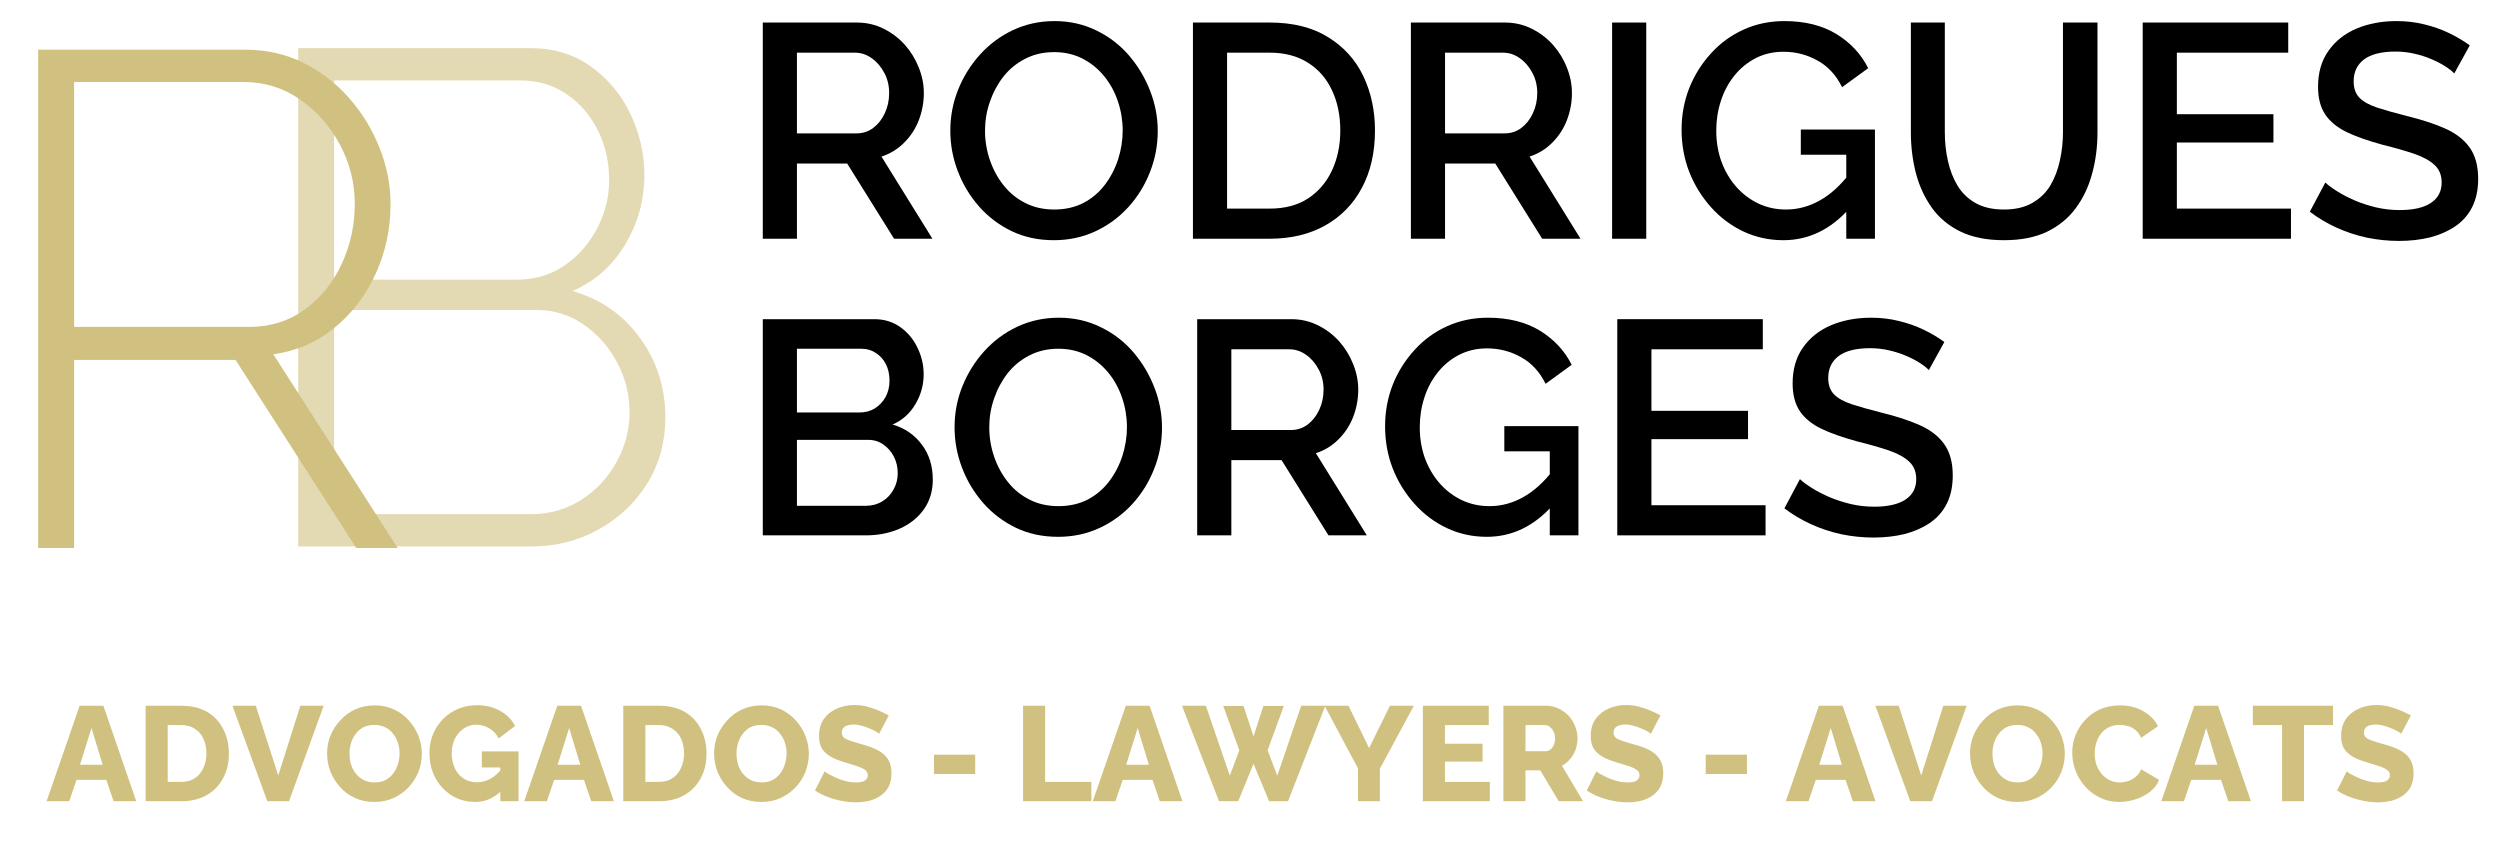 <?xml version="1.0" encoding="UTF-8"?> <svg xmlns:xlink="http://www.w3.org/1999/xlink" xmlns="http://www.w3.org/2000/svg" version="1.0" preserveAspectRatio="xMidYMid meet" viewBox="14.131 60.115 213.931 72.598" zoomAndPan="magnify" style="max-height: 500px" width="213.931" height="72.598"><defs><filter id="e74cea1f62" height="100%" width="100%" y="0%" x="0%"><feColorMatrix color-interpolation-filters="sRGB" values="0 0 0 0 1 0 0 0 0 1 0 0 0 0 1 0 0 0 1 0"></feColorMatrix></filter><g></g><mask id="bdcacf6674"><g filter="url(#e74cea1f62)"><rect fill-opacity="0.6" height="197.1" y="-16.425" fill="#000000" width="299.7" x="-24.975"></rect></g></mask><clipPath id="0d5ddbcdd2"><rect height="73" y="0" width="42" x="0"></rect></clipPath></defs><g fill-opacity="1" fill="#000000"><g transform="translate(77.327, 80.544)"><g><path d="M 2.078 0 L 2.078 -18.5 L 10.125 -18.5 C 10.957 -18.5 11.723 -18.32 12.422 -17.969 C 13.117 -17.625 13.723 -17.164 14.234 -16.594 C 14.742 -16.02 15.141 -15.375 15.422 -14.656 C 15.711 -13.945 15.859 -13.219 15.859 -12.469 C 15.859 -11.656 15.711 -10.875 15.422 -10.125 C 15.129 -9.383 14.707 -8.742 14.156 -8.203 C 13.613 -7.66 12.973 -7.27 12.234 -7.031 L 16.594 0 L 13.312 0 L 9.297 -6.438 L 5 -6.438 L 5 0 Z M 5 -9.016 L 10.109 -9.016 C 10.641 -9.016 11.113 -9.172 11.531 -9.484 C 11.945 -9.797 12.273 -10.211 12.516 -10.734 C 12.766 -11.266 12.891 -11.844 12.891 -12.469 C 12.891 -13.113 12.75 -13.691 12.469 -14.203 C 12.195 -14.723 11.836 -15.141 11.391 -15.453 C 10.953 -15.766 10.473 -15.922 9.953 -15.922 L 5 -15.922 Z M 5 -9.016"></path></g></g></g><g fill-opacity="1" fill="#000000"><g transform="translate(94.546, 80.544)"><g><path d="M 9.766 0.125 C 8.43 0.125 7.223 -0.133 6.141 -0.656 C 5.066 -1.176 4.141 -1.879 3.359 -2.766 C 2.578 -3.66 1.973 -4.664 1.547 -5.781 C 1.117 -6.906 0.906 -8.062 0.906 -9.25 C 0.906 -10.477 1.129 -11.648 1.578 -12.766 C 2.035 -13.891 2.66 -14.891 3.453 -15.766 C 4.254 -16.648 5.195 -17.348 6.281 -17.859 C 7.375 -18.367 8.551 -18.625 9.812 -18.625 C 11.133 -18.625 12.336 -18.352 13.422 -17.812 C 14.516 -17.281 15.445 -16.562 16.219 -15.656 C 16.988 -14.75 17.586 -13.738 18.016 -12.625 C 18.441 -11.52 18.656 -10.383 18.656 -9.219 C 18.656 -7.988 18.43 -6.812 17.984 -5.688 C 17.547 -4.57 16.926 -3.57 16.125 -2.688 C 15.32 -1.812 14.379 -1.125 13.297 -0.625 C 12.211 -0.125 11.035 0.125 9.766 0.125 Z M 3.875 -9.25 C 3.875 -8.375 4.016 -7.531 4.297 -6.719 C 4.578 -5.906 4.973 -5.18 5.484 -4.547 C 5.992 -3.91 6.613 -3.41 7.344 -3.047 C 8.07 -2.68 8.891 -2.5 9.797 -2.5 C 10.734 -2.5 11.566 -2.688 12.297 -3.062 C 13.023 -3.445 13.633 -3.961 14.125 -4.609 C 14.625 -5.266 15.004 -5.992 15.266 -6.797 C 15.523 -7.609 15.656 -8.426 15.656 -9.25 C 15.656 -10.113 15.52 -10.945 15.25 -11.75 C 14.977 -12.562 14.582 -13.285 14.062 -13.922 C 13.539 -14.555 12.922 -15.055 12.203 -15.422 C 11.484 -15.785 10.68 -15.969 9.797 -15.969 C 8.859 -15.969 8.023 -15.773 7.297 -15.391 C 6.566 -15.016 5.945 -14.504 5.438 -13.859 C 4.938 -13.211 4.551 -12.488 4.281 -11.688 C 4.008 -10.895 3.875 -10.082 3.875 -9.25 Z M 3.875 -9.25"></path></g></g></g><g fill-opacity="1" fill="#000000"><g transform="translate(114.135, 80.544)"><g><path d="M 2.078 0 L 2.078 -18.5 L 8.641 -18.5 C 10.641 -18.5 12.305 -18.082 13.641 -17.25 C 14.984 -16.426 15.988 -15.316 16.656 -13.922 C 17.32 -12.523 17.656 -10.973 17.656 -9.266 C 17.656 -7.391 17.285 -5.758 16.547 -4.375 C 15.816 -2.988 14.77 -1.91 13.406 -1.141 C 12.051 -0.379 10.461 0 8.641 0 Z M 14.688 -9.266 C 14.688 -10.566 14.445 -11.719 13.969 -12.719 C 13.5 -13.719 12.816 -14.5 11.922 -15.062 C 11.023 -15.633 9.93 -15.922 8.641 -15.922 L 5 -15.922 L 5 -2.578 L 8.641 -2.578 C 9.941 -2.578 11.039 -2.867 11.938 -3.453 C 12.832 -4.047 13.516 -4.848 13.984 -5.859 C 14.453 -6.867 14.688 -8.004 14.688 -9.266 Z M 14.688 -9.266"></path></g></g></g><g fill-opacity="1" fill="#000000"><g transform="translate(132.786, 80.544)"><g><path d="M 2.078 0 L 2.078 -18.5 L 10.125 -18.5 C 10.957 -18.5 11.723 -18.32 12.422 -17.969 C 13.117 -17.625 13.723 -17.164 14.234 -16.594 C 14.742 -16.02 15.141 -15.375 15.422 -14.656 C 15.711 -13.945 15.859 -13.219 15.859 -12.469 C 15.859 -11.656 15.711 -10.875 15.422 -10.125 C 15.129 -9.383 14.707 -8.742 14.156 -8.203 C 13.613 -7.66 12.973 -7.27 12.234 -7.031 L 16.594 0 L 13.312 0 L 9.297 -6.438 L 5 -6.438 L 5 0 Z M 5 -9.016 L 10.109 -9.016 C 10.641 -9.016 11.113 -9.172 11.531 -9.484 C 11.945 -9.797 12.273 -10.211 12.516 -10.734 C 12.766 -11.266 12.891 -11.844 12.891 -12.469 C 12.891 -13.113 12.75 -13.691 12.469 -14.203 C 12.195 -14.723 11.836 -15.141 11.391 -15.453 C 10.953 -15.766 10.473 -15.922 9.953 -15.922 L 5 -15.922 Z M 5 -9.016"></path></g></g></g><g fill-opacity="1" fill="#000000"><g transform="translate(150.005, 80.544)"><g><path d="M 2.078 0 L 2.078 -18.5 L 5 -18.5 L 5 0 Z M 2.078 0"></path></g></g></g><g fill-opacity="1" fill="#000000"><g transform="translate(157.09, 80.544)"><g><path d="M 9.641 0.125 C 8.422 0.125 7.281 -0.125 6.219 -0.625 C 5.164 -1.125 4.242 -1.816 3.453 -2.703 C 2.66 -3.586 2.039 -4.594 1.594 -5.719 C 1.156 -6.852 0.938 -8.055 0.938 -9.328 C 0.938 -10.586 1.156 -11.773 1.594 -12.891 C 2.039 -14.004 2.66 -14.992 3.453 -15.859 C 4.242 -16.734 5.172 -17.41 6.234 -17.891 C 7.305 -18.379 8.473 -18.625 9.734 -18.625 C 11.492 -18.625 12.977 -18.254 14.188 -17.516 C 15.395 -16.773 16.301 -15.801 16.906 -14.594 L 14.672 -12.969 C 14.18 -13.977 13.488 -14.734 12.594 -15.234 C 11.695 -15.742 10.719 -16 9.656 -16 C 8.789 -16 8 -15.816 7.281 -15.453 C 6.57 -15.086 5.961 -14.586 5.453 -13.953 C 4.941 -13.316 4.555 -12.594 4.297 -11.781 C 4.035 -10.977 3.906 -10.133 3.906 -9.25 C 3.906 -8.312 4.051 -7.43 4.344 -6.609 C 4.645 -5.797 5.062 -5.082 5.594 -4.469 C 6.133 -3.852 6.77 -3.367 7.5 -3.016 C 8.227 -2.672 9.02 -2.5 9.875 -2.5 C 10.875 -2.5 11.832 -2.754 12.75 -3.266 C 13.664 -3.773 14.52 -4.547 15.312 -5.578 L 15.312 -2.609 C 13.695 -0.785 11.805 0.125 9.641 0.125 Z M 15.031 -7.188 L 11.141 -7.188 L 11.141 -9.344 L 17.484 -9.344 L 17.484 0 L 15.031 0 Z M 15.031 -7.188"></path></g></g></g><g fill-opacity="1" fill="#000000"><g transform="translate(175.82, 80.544)"><g><path d="M 9.797 0.125 C 8.316 0.125 7.066 -0.125 6.047 -0.625 C 5.035 -1.125 4.223 -1.805 3.609 -2.672 C 2.992 -3.547 2.539 -4.535 2.25 -5.641 C 1.969 -6.754 1.828 -7.91 1.828 -9.109 L 1.828 -18.5 L 4.734 -18.5 L 4.734 -9.109 C 4.734 -8.266 4.82 -7.445 5 -6.656 C 5.176 -5.863 5.453 -5.156 5.828 -4.531 C 6.211 -3.906 6.727 -3.41 7.375 -3.047 C 8.031 -2.68 8.836 -2.5 9.797 -2.5 C 10.766 -2.5 11.57 -2.688 12.219 -3.062 C 12.875 -3.438 13.391 -3.938 13.766 -4.562 C 14.141 -5.195 14.41 -5.906 14.578 -6.688 C 14.754 -7.469 14.844 -8.273 14.844 -9.109 L 14.844 -18.5 L 17.797 -18.5 L 17.797 -9.109 C 17.797 -7.848 17.641 -6.656 17.328 -5.531 C 17.023 -4.414 16.555 -3.438 15.922 -2.594 C 15.297 -1.75 14.477 -1.082 13.469 -0.594 C 12.457 -0.113 11.234 0.125 9.797 0.125 Z M 9.797 0.125"></path></g></g></g><g fill-opacity="1" fill="#000000"><g transform="translate(195.409, 80.544)"><g><path d="M 14.766 -2.578 L 14.766 0 L 2.078 0 L 2.078 -18.5 L 14.531 -18.5 L 14.531 -15.922 L 5 -15.922 L 5 -10.656 L 13.266 -10.656 L 13.266 -8.234 L 5 -8.234 L 5 -2.578 Z M 14.766 -2.578"></path></g></g></g><g fill-opacity="1" fill="#000000"><g transform="translate(211.116, 80.544)"><g><path d="M 13.031 -14.141 C 12.852 -14.336 12.598 -14.539 12.266 -14.75 C 11.93 -14.969 11.539 -15.172 11.094 -15.359 C 10.645 -15.555 10.16 -15.711 9.641 -15.828 C 9.117 -15.953 8.578 -16.016 8.016 -16.016 C 6.805 -16.016 5.906 -15.789 5.312 -15.344 C 4.719 -14.895 4.422 -14.27 4.422 -13.469 C 4.422 -12.875 4.586 -12.406 4.922 -12.062 C 5.254 -11.727 5.758 -11.445 6.438 -11.219 C 7.113 -11 7.961 -10.758 8.984 -10.5 C 10.234 -10.195 11.316 -9.844 12.234 -9.438 C 13.16 -9.031 13.863 -8.488 14.344 -7.812 C 14.832 -7.133 15.078 -6.238 15.078 -5.125 C 15.078 -4.188 14.906 -3.379 14.562 -2.703 C 14.219 -2.023 13.727 -1.473 13.094 -1.047 C 12.469 -0.629 11.75 -0.316 10.938 -0.109 C 10.125 0.086 9.25 0.188 8.312 0.188 C 7.383 0.188 6.461 0.094 5.547 -0.094 C 4.641 -0.289 3.773 -0.578 2.953 -0.953 C 2.129 -1.328 1.367 -1.781 0.672 -2.312 L 2 -4.812 C 2.227 -4.594 2.555 -4.348 2.984 -4.078 C 3.41 -3.805 3.906 -3.547 4.469 -3.297 C 5.031 -3.055 5.645 -2.852 6.312 -2.688 C 6.977 -2.531 7.66 -2.453 8.359 -2.453 C 9.523 -2.453 10.414 -2.656 11.031 -3.062 C 11.645 -3.469 11.953 -4.051 11.953 -4.812 C 11.953 -5.438 11.75 -5.938 11.344 -6.312 C 10.945 -6.688 10.367 -7.004 9.609 -7.266 C 8.848 -7.523 7.938 -7.785 6.875 -8.047 C 5.656 -8.379 4.641 -8.738 3.828 -9.125 C 3.016 -9.52 2.398 -10.023 1.984 -10.641 C 1.578 -11.254 1.375 -12.039 1.375 -13 C 1.375 -14.219 1.672 -15.242 2.266 -16.078 C 2.859 -16.922 3.66 -17.555 4.672 -17.984 C 5.691 -18.41 6.832 -18.625 8.094 -18.625 C 8.926 -18.625 9.719 -18.531 10.469 -18.344 C 11.219 -18.164 11.914 -17.922 12.562 -17.609 C 13.219 -17.297 13.816 -16.941 14.359 -16.547 Z M 13.031 -14.141"></path></g></g></g><g fill-opacity="1" fill="#000000"><g transform="translate(77.327, 105.927)"><g><path d="M 16.625 -4.766 C 16.625 -3.773 16.363 -2.922 15.844 -2.203 C 15.332 -1.492 14.641 -0.945 13.766 -0.562 C 12.898 -0.188 11.945 0 10.906 0 L 2.078 0 L 2.078 -18.5 L 11.609 -18.5 C 12.484 -18.5 13.238 -18.266 13.875 -17.797 C 14.508 -17.336 14.992 -16.75 15.328 -16.031 C 15.672 -15.312 15.844 -14.562 15.844 -13.781 C 15.844 -12.875 15.609 -12.023 15.141 -11.234 C 14.68 -10.441 14.031 -9.859 13.188 -9.484 C 14.238 -9.172 15.07 -8.598 15.688 -7.766 C 16.312 -6.941 16.625 -5.941 16.625 -4.766 Z M 13.625 -5.312 C 13.625 -5.832 13.516 -6.305 13.297 -6.734 C 13.078 -7.16 12.781 -7.504 12.406 -7.766 C 12.031 -8.035 11.594 -8.172 11.094 -8.172 L 5 -8.172 L 5 -2.531 L 10.906 -2.531 C 11.426 -2.531 11.891 -2.656 12.297 -2.906 C 12.711 -3.156 13.035 -3.492 13.266 -3.922 C 13.504 -4.348 13.625 -4.812 13.625 -5.312 Z M 5 -15.969 L 5 -10.516 L 10.359 -10.516 C 10.848 -10.516 11.281 -10.629 11.656 -10.859 C 12.039 -11.098 12.348 -11.422 12.578 -11.828 C 12.805 -12.242 12.922 -12.711 12.922 -13.234 C 12.922 -13.773 12.816 -14.25 12.609 -14.656 C 12.398 -15.062 12.113 -15.379 11.75 -15.609 C 11.395 -15.848 10.984 -15.969 10.516 -15.969 Z M 5 -15.969"></path></g></g></g><g fill-opacity="1" fill="#000000"><g transform="translate(94.91, 105.927)"><g><path d="M 9.766 0.125 C 8.43 0.125 7.223 -0.133 6.141 -0.656 C 5.066 -1.176 4.141 -1.879 3.359 -2.766 C 2.578 -3.66 1.973 -4.664 1.547 -5.781 C 1.117 -6.906 0.906 -8.062 0.906 -9.25 C 0.906 -10.477 1.129 -11.648 1.578 -12.766 C 2.035 -13.891 2.66 -14.891 3.453 -15.766 C 4.254 -16.648 5.195 -17.348 6.281 -17.859 C 7.375 -18.367 8.551 -18.625 9.812 -18.625 C 11.133 -18.625 12.336 -18.352 13.422 -17.812 C 14.516 -17.281 15.445 -16.562 16.219 -15.656 C 16.988 -14.75 17.586 -13.738 18.016 -12.625 C 18.441 -11.52 18.656 -10.383 18.656 -9.219 C 18.656 -7.988 18.43 -6.812 17.984 -5.688 C 17.547 -4.57 16.926 -3.57 16.125 -2.688 C 15.32 -1.812 14.379 -1.125 13.297 -0.625 C 12.211 -0.125 11.035 0.125 9.766 0.125 Z M 3.875 -9.25 C 3.875 -8.375 4.016 -7.531 4.297 -6.719 C 4.578 -5.906 4.973 -5.18 5.484 -4.547 C 5.992 -3.91 6.613 -3.41 7.344 -3.047 C 8.07 -2.68 8.891 -2.5 9.797 -2.5 C 10.734 -2.5 11.566 -2.688 12.297 -3.062 C 13.023 -3.445 13.633 -3.961 14.125 -4.609 C 14.625 -5.266 15.004 -5.992 15.266 -6.797 C 15.523 -7.609 15.656 -8.426 15.656 -9.25 C 15.656 -10.113 15.52 -10.945 15.25 -11.75 C 14.977 -12.562 14.582 -13.285 14.062 -13.922 C 13.539 -14.555 12.922 -15.055 12.203 -15.422 C 11.484 -15.785 10.68 -15.969 9.797 -15.969 C 8.859 -15.969 8.023 -15.773 7.297 -15.391 C 6.566 -15.016 5.945 -14.504 5.438 -13.859 C 4.938 -13.211 4.551 -12.488 4.281 -11.688 C 4.008 -10.895 3.875 -10.082 3.875 -9.25 Z M 3.875 -9.25"></path></g></g></g><g fill-opacity="1" fill="#000000"><g transform="translate(114.5, 105.927)"><g><path d="M 2.078 0 L 2.078 -18.5 L 10.125 -18.5 C 10.957 -18.5 11.723 -18.32 12.422 -17.969 C 13.117 -17.625 13.723 -17.164 14.234 -16.594 C 14.742 -16.02 15.141 -15.375 15.422 -14.656 C 15.711 -13.945 15.859 -13.219 15.859 -12.469 C 15.859 -11.656 15.711 -10.875 15.422 -10.125 C 15.129 -9.383 14.707 -8.742 14.156 -8.203 C 13.613 -7.66 12.973 -7.27 12.234 -7.031 L 16.594 0 L 13.312 0 L 9.297 -6.438 L 5 -6.438 L 5 0 Z M 5 -9.016 L 10.109 -9.016 C 10.641 -9.016 11.113 -9.172 11.531 -9.484 C 11.945 -9.797 12.273 -10.211 12.516 -10.734 C 12.766 -11.266 12.891 -11.844 12.891 -12.469 C 12.891 -13.113 12.75 -13.691 12.469 -14.203 C 12.195 -14.723 11.836 -15.141 11.391 -15.453 C 10.953 -15.766 10.473 -15.922 9.953 -15.922 L 5 -15.922 Z M 5 -9.016"></path></g></g></g><g fill-opacity="1" fill="#000000"><g transform="translate(131.718, 105.927)"><g><path d="M 9.641 0.125 C 8.422 0.125 7.281 -0.125 6.219 -0.625 C 5.164 -1.125 4.242 -1.816 3.453 -2.703 C 2.66 -3.586 2.039 -4.594 1.594 -5.719 C 1.156 -6.852 0.938 -8.055 0.938 -9.328 C 0.938 -10.586 1.156 -11.773 1.594 -12.891 C 2.039 -14.004 2.66 -14.992 3.453 -15.859 C 4.242 -16.734 5.172 -17.41 6.234 -17.891 C 7.305 -18.379 8.473 -18.625 9.734 -18.625 C 11.492 -18.625 12.977 -18.254 14.188 -17.516 C 15.395 -16.773 16.301 -15.801 16.906 -14.594 L 14.672 -12.969 C 14.18 -13.977 13.488 -14.734 12.594 -15.234 C 11.695 -15.742 10.719 -16 9.656 -16 C 8.789 -16 8 -15.816 7.281 -15.453 C 6.57 -15.086 5.961 -14.586 5.453 -13.953 C 4.941 -13.316 4.555 -12.594 4.297 -11.781 C 4.035 -10.977 3.906 -10.133 3.906 -9.25 C 3.906 -8.312 4.051 -7.43 4.344 -6.609 C 4.645 -5.797 5.062 -5.082 5.594 -4.469 C 6.133 -3.852 6.77 -3.367 7.5 -3.016 C 8.227 -2.672 9.02 -2.5 9.875 -2.5 C 10.875 -2.5 11.832 -2.754 12.75 -3.266 C 13.664 -3.773 14.52 -4.547 15.312 -5.578 L 15.312 -2.609 C 13.695 -0.785 11.805 0.125 9.641 0.125 Z M 15.031 -7.188 L 11.141 -7.188 L 11.141 -9.344 L 17.484 -9.344 L 17.484 0 L 15.031 0 Z M 15.031 -7.188"></path></g></g></g><g fill-opacity="1" fill="#000000"><g transform="translate(150.448, 105.927)"><g><path d="M 14.766 -2.578 L 14.766 0 L 2.078 0 L 2.078 -18.5 L 14.531 -18.5 L 14.531 -15.922 L 5 -15.922 L 5 -10.656 L 13.266 -10.656 L 13.266 -8.234 L 5 -8.234 L 5 -2.578 Z M 14.766 -2.578"></path></g></g></g><g fill-opacity="1" fill="#000000"><g transform="translate(166.155, 105.927)"><g><path d="M 13.031 -14.141 C 12.852 -14.336 12.598 -14.539 12.266 -14.75 C 11.93 -14.969 11.539 -15.172 11.094 -15.359 C 10.645 -15.555 10.16 -15.711 9.641 -15.828 C 9.117 -15.953 8.578 -16.016 8.016 -16.016 C 6.805 -16.016 5.906 -15.789 5.312 -15.344 C 4.719 -14.895 4.422 -14.27 4.422 -13.469 C 4.422 -12.875 4.586 -12.406 4.922 -12.062 C 5.254 -11.727 5.758 -11.445 6.438 -11.219 C 7.113 -11 7.961 -10.758 8.984 -10.5 C 10.234 -10.195 11.316 -9.844 12.234 -9.438 C 13.16 -9.031 13.863 -8.488 14.344 -7.812 C 14.832 -7.133 15.078 -6.238 15.078 -5.125 C 15.078 -4.188 14.906 -3.379 14.562 -2.703 C 14.219 -2.023 13.727 -1.473 13.094 -1.047 C 12.469 -0.629 11.75 -0.316 10.938 -0.109 C 10.125 0.086 9.25 0.188 8.312 0.188 C 7.383 0.188 6.461 0.094 5.547 -0.094 C 4.641 -0.289 3.773 -0.578 2.953 -0.953 C 2.129 -1.328 1.367 -1.781 0.672 -2.312 L 2 -4.812 C 2.227 -4.594 2.555 -4.348 2.984 -4.078 C 3.41 -3.805 3.906 -3.547 4.469 -3.297 C 5.031 -3.055 5.645 -2.852 6.312 -2.688 C 6.977 -2.531 7.66 -2.453 8.359 -2.453 C 9.523 -2.453 10.414 -2.656 11.031 -3.062 C 11.645 -3.469 11.953 -4.051 11.953 -4.812 C 11.953 -5.438 11.75 -5.938 11.344 -6.312 C 10.945 -6.688 10.367 -7.004 9.609 -7.266 C 8.848 -7.523 7.938 -7.785 6.875 -8.047 C 5.656 -8.379 4.641 -8.738 3.828 -9.125 C 3.016 -9.52 2.398 -10.023 1.984 -10.641 C 1.578 -11.254 1.375 -12.039 1.375 -13 C 1.375 -14.219 1.672 -15.242 2.266 -16.078 C 2.859 -16.922 3.66 -17.555 4.672 -17.984 C 5.691 -18.41 6.832 -18.625 8.094 -18.625 C 8.926 -18.625 9.719 -18.531 10.469 -18.344 C 11.219 -18.164 11.914 -17.922 12.562 -17.609 C 13.219 -17.297 13.816 -16.941 14.359 -16.547 Z M 13.031 -14.141"></path></g></g></g><g fill-opacity="1" fill="#d1c180"><g transform="translate(18.102, 128.678)"><g><path d="M 2.844 -8.172 L 4.875 -8.172 L 7.688 0 L 5.75 0 L 5.125 -1.828 L 2.578 -1.828 L 1.953 0 L 0.016 0 Z M 4.812 -3.125 L 3.859 -6.266 L 2.875 -3.125 Z M 4.812 -3.125"></path></g></g></g><g fill-opacity="1" fill="#d1c180"><g transform="translate(25.812, 128.678)"><g><path d="M 0.781 0 L 0.781 -8.172 L 3.828 -8.172 C 4.723 -8.172 5.473 -7.988 6.078 -7.625 C 6.68 -7.258 7.133 -6.766 7.438 -6.141 C 7.75 -5.523 7.906 -4.844 7.906 -4.094 C 7.906 -3.27 7.734 -2.551 7.391 -1.938 C 7.055 -1.32 6.582 -0.844 5.969 -0.5 C 5.363 -0.164 4.648 0 3.828 0 Z M 5.984 -4.094 C 5.984 -4.57 5.895 -4.992 5.719 -5.359 C 5.551 -5.723 5.305 -6.004 4.984 -6.203 C 4.672 -6.41 4.285 -6.516 3.828 -6.516 L 2.672 -6.516 L 2.672 -1.656 L 3.828 -1.656 C 4.285 -1.656 4.672 -1.758 4.984 -1.969 C 5.305 -2.176 5.551 -2.469 5.719 -2.844 C 5.895 -3.219 5.984 -3.633 5.984 -4.094 Z M 5.984 -4.094"></path></g></g></g><g fill-opacity="1" fill="#d1c180"><g transform="translate(34.051, 128.678)"><g><path d="M 1.969 -8.172 L 3.891 -2.203 L 5.781 -8.172 L 7.781 -8.172 L 4.812 0 L 2.953 0 L -0.031 -8.172 Z M 1.969 -8.172"></path></g></g></g><g fill-opacity="1" fill="#d1c180"><g transform="translate(41.807, 128.678)"><g><path d="M 4.359 0.062 C 3.742 0.062 3.188 -0.051 2.688 -0.281 C 2.195 -0.508 1.773 -0.82 1.422 -1.219 C 1.066 -1.613 0.789 -2.055 0.594 -2.547 C 0.406 -3.047 0.312 -3.562 0.312 -4.094 C 0.312 -4.633 0.41 -5.148 0.609 -5.641 C 0.816 -6.129 1.102 -6.566 1.469 -6.953 C 1.832 -7.348 2.258 -7.656 2.75 -7.875 C 3.25 -8.094 3.797 -8.203 4.391 -8.203 C 4.992 -8.203 5.539 -8.086 6.031 -7.859 C 6.531 -7.629 6.957 -7.312 7.312 -6.906 C 7.676 -6.508 7.953 -6.062 8.141 -5.562 C 8.328 -5.07 8.422 -4.57 8.422 -4.062 C 8.422 -3.52 8.32 -3 8.125 -2.5 C 7.926 -2.008 7.645 -1.57 7.281 -1.188 C 6.914 -0.801 6.484 -0.492 5.984 -0.266 C 5.492 -0.047 4.953 0.062 4.359 0.062 Z M 2.234 -4.078 C 2.234 -3.754 2.273 -3.445 2.359 -3.156 C 2.453 -2.863 2.586 -2.602 2.766 -2.375 C 2.953 -2.145 3.18 -1.957 3.453 -1.812 C 3.723 -1.676 4.031 -1.609 4.375 -1.609 C 4.727 -1.609 5.039 -1.676 5.312 -1.812 C 5.582 -1.957 5.805 -2.148 5.984 -2.391 C 6.16 -2.629 6.289 -2.895 6.375 -3.188 C 6.469 -3.488 6.516 -3.789 6.516 -4.094 C 6.516 -4.406 6.469 -4.707 6.375 -5 C 6.281 -5.289 6.141 -5.551 5.953 -5.781 C 5.773 -6.02 5.551 -6.203 5.281 -6.328 C 5.008 -6.461 4.707 -6.531 4.375 -6.531 C 4.008 -6.531 3.691 -6.461 3.422 -6.328 C 3.16 -6.191 2.941 -6.004 2.766 -5.766 C 2.586 -5.535 2.453 -5.27 2.359 -4.969 C 2.273 -4.676 2.234 -4.379 2.234 -4.078 Z M 2.234 -4.078"></path></g></g></g><g fill-opacity="1" fill="#d1c180"><g transform="translate(50.552, 128.678)"><g><path d="M 4.25 0.062 C 3.707 0.062 3.195 -0.035 2.719 -0.234 C 2.25 -0.441 1.832 -0.734 1.469 -1.109 C 1.113 -1.484 0.832 -1.926 0.625 -2.438 C 0.426 -2.945 0.328 -3.516 0.328 -4.141 C 0.328 -4.703 0.426 -5.227 0.625 -5.719 C 0.832 -6.219 1.117 -6.656 1.484 -7.031 C 1.859 -7.406 2.289 -7.695 2.781 -7.906 C 3.281 -8.113 3.816 -8.219 4.391 -8.219 C 5.141 -8.219 5.801 -8.055 6.375 -7.734 C 6.957 -7.41 7.383 -6.977 7.656 -6.438 L 6.25 -5.375 C 6.07 -5.738 5.805 -6.023 5.453 -6.234 C 5.109 -6.441 4.734 -6.547 4.328 -6.547 C 4.016 -6.547 3.727 -6.477 3.469 -6.344 C 3.219 -6.219 3 -6.039 2.812 -5.812 C 2.625 -5.594 2.477 -5.332 2.375 -5.031 C 2.281 -4.738 2.234 -4.422 2.234 -4.078 C 2.234 -3.723 2.285 -3.395 2.391 -3.094 C 2.492 -2.789 2.641 -2.531 2.828 -2.312 C 3.023 -2.094 3.254 -1.922 3.516 -1.797 C 3.785 -1.68 4.082 -1.625 4.406 -1.625 C 4.789 -1.625 5.16 -1.719 5.516 -1.906 C 5.879 -2.102 6.211 -2.395 6.516 -2.781 L 6.516 -0.922 C 5.859 -0.266 5.102 0.062 4.25 0.062 Z M 6.391 -2.891 L 4.812 -2.891 L 4.812 -4.266 L 7.953 -4.266 L 7.953 0 L 6.391 0 Z M 6.391 -2.891"></path></g></g></g><g fill-opacity="1" fill="#d1c180"><g transform="translate(58.975, 128.678)"><g><path d="M 2.844 -8.172 L 4.875 -8.172 L 7.688 0 L 5.75 0 L 5.125 -1.828 L 2.578 -1.828 L 1.953 0 L 0.016 0 Z M 4.812 -3.125 L 3.859 -6.266 L 2.875 -3.125 Z M 4.812 -3.125"></path></g></g></g><g fill-opacity="1" fill="#d1c180"><g transform="translate(66.685, 128.678)"><g><path d="M 0.781 0 L 0.781 -8.172 L 3.828 -8.172 C 4.723 -8.172 5.473 -7.988 6.078 -7.625 C 6.68 -7.258 7.133 -6.766 7.438 -6.141 C 7.75 -5.523 7.906 -4.844 7.906 -4.094 C 7.906 -3.27 7.734 -2.551 7.391 -1.938 C 7.055 -1.32 6.582 -0.844 5.969 -0.5 C 5.363 -0.164 4.648 0 3.828 0 Z M 5.984 -4.094 C 5.984 -4.57 5.895 -4.992 5.719 -5.359 C 5.551 -5.723 5.305 -6.004 4.984 -6.203 C 4.672 -6.41 4.285 -6.516 3.828 -6.516 L 2.672 -6.516 L 2.672 -1.656 L 3.828 -1.656 C 4.285 -1.656 4.672 -1.758 4.984 -1.969 C 5.305 -2.176 5.551 -2.469 5.719 -2.844 C 5.895 -3.219 5.984 -3.633 5.984 -4.094 Z M 5.984 -4.094"></path></g></g></g><g fill-opacity="1" fill="#d1c180"><g transform="translate(74.924, 128.678)"><g><path d="M 4.359 0.062 C 3.742 0.062 3.188 -0.051 2.688 -0.281 C 2.195 -0.508 1.773 -0.82 1.422 -1.219 C 1.066 -1.613 0.789 -2.055 0.594 -2.547 C 0.406 -3.047 0.312 -3.562 0.312 -4.094 C 0.312 -4.633 0.41 -5.148 0.609 -5.641 C 0.816 -6.129 1.102 -6.566 1.469 -6.953 C 1.832 -7.348 2.258 -7.656 2.75 -7.875 C 3.25 -8.094 3.797 -8.203 4.391 -8.203 C 4.992 -8.203 5.539 -8.086 6.031 -7.859 C 6.531 -7.629 6.957 -7.312 7.312 -6.906 C 7.676 -6.508 7.953 -6.062 8.141 -5.562 C 8.328 -5.07 8.422 -4.57 8.422 -4.062 C 8.422 -3.52 8.32 -3 8.125 -2.5 C 7.926 -2.008 7.645 -1.57 7.281 -1.188 C 6.914 -0.801 6.484 -0.492 5.984 -0.266 C 5.492 -0.047 4.953 0.062 4.359 0.062 Z M 2.234 -4.078 C 2.234 -3.754 2.273 -3.445 2.359 -3.156 C 2.453 -2.863 2.586 -2.602 2.766 -2.375 C 2.953 -2.145 3.18 -1.957 3.453 -1.812 C 3.723 -1.676 4.031 -1.609 4.375 -1.609 C 4.727 -1.609 5.039 -1.676 5.312 -1.812 C 5.582 -1.957 5.805 -2.148 5.984 -2.391 C 6.16 -2.629 6.289 -2.895 6.375 -3.188 C 6.469 -3.488 6.516 -3.789 6.516 -4.094 C 6.516 -4.406 6.469 -4.707 6.375 -5 C 6.281 -5.289 6.141 -5.551 5.953 -5.781 C 5.773 -6.02 5.551 -6.203 5.281 -6.328 C 5.008 -6.461 4.707 -6.531 4.375 -6.531 C 4.008 -6.531 3.691 -6.461 3.422 -6.328 C 3.16 -6.191 2.941 -6.004 2.766 -5.766 C 2.586 -5.535 2.453 -5.27 2.359 -4.969 C 2.273 -4.676 2.234 -4.379 2.234 -4.078 Z M 2.234 -4.078"></path></g></g></g><g fill-opacity="1" fill="#d1c180"><g transform="translate(83.669, 128.678)"><g><path d="M 5.688 -5.766 C 5.656 -5.805 5.57 -5.867 5.438 -5.953 C 5.301 -6.035 5.129 -6.117 4.922 -6.203 C 4.711 -6.297 4.484 -6.379 4.234 -6.453 C 3.992 -6.523 3.75 -6.562 3.5 -6.562 C 3.188 -6.562 2.941 -6.504 2.766 -6.391 C 2.586 -6.273 2.5 -6.102 2.5 -5.875 C 2.5 -5.688 2.562 -5.539 2.688 -5.438 C 2.82 -5.332 3.016 -5.238 3.266 -5.156 C 3.523 -5.07 3.836 -4.977 4.203 -4.875 C 4.723 -4.738 5.176 -4.57 5.562 -4.375 C 5.945 -4.176 6.238 -3.922 6.438 -3.609 C 6.645 -3.305 6.75 -2.906 6.75 -2.406 C 6.75 -1.945 6.664 -1.555 6.5 -1.234 C 6.332 -0.922 6.102 -0.664 5.812 -0.469 C 5.52 -0.27 5.191 -0.125 4.828 -0.031 C 4.461 0.051 4.082 0.094 3.688 0.094 C 3.289 0.094 2.883 0.051 2.469 -0.031 C 2.051 -0.113 1.648 -0.227 1.266 -0.375 C 0.879 -0.52 0.523 -0.703 0.203 -0.922 L 1.031 -2.562 C 1.062 -2.52 1.16 -2.445 1.328 -2.344 C 1.504 -2.25 1.711 -2.145 1.953 -2.031 C 2.203 -1.914 2.477 -1.816 2.781 -1.734 C 3.094 -1.648 3.406 -1.609 3.719 -1.609 C 4.062 -1.609 4.312 -1.66 4.469 -1.766 C 4.633 -1.879 4.719 -2.031 4.719 -2.219 C 4.719 -2.426 4.629 -2.586 4.453 -2.703 C 4.285 -2.816 4.055 -2.922 3.766 -3.016 C 3.473 -3.109 3.133 -3.211 2.75 -3.328 C 2.25 -3.473 1.836 -3.641 1.516 -3.828 C 1.191 -4.023 0.945 -4.258 0.781 -4.531 C 0.625 -4.812 0.547 -5.16 0.547 -5.578 C 0.547 -6.148 0.68 -6.633 0.953 -7.031 C 1.234 -7.426 1.602 -7.723 2.062 -7.922 C 2.52 -8.129 3.02 -8.234 3.562 -8.234 C 3.945 -8.234 4.316 -8.188 4.672 -8.094 C 5.023 -8 5.359 -7.883 5.672 -7.75 C 5.984 -7.613 6.266 -7.477 6.516 -7.344 Z M 5.688 -5.766"></path></g></g></g><g fill-opacity="1" fill="#d1c180"><g transform="translate(90.746, 128.678)"><g></g></g></g><g fill-opacity="1" fill="#d1c180"><g transform="translate(93.427, 128.678)"><g><path d="M 0.625 -2.328 L 0.625 -3.984 L 4.156 -3.984 L 4.156 -2.328 Z M 0.625 -2.328"></path></g></g></g><g fill-opacity="1" fill="#d1c180"><g transform="translate(98.214, 128.678)"><g></g></g></g><g fill-opacity="1" fill="#d1c180"><g transform="translate(100.895, 128.678)"><g><path d="M 0.781 0 L 0.781 -8.172 L 2.672 -8.172 L 2.672 -1.656 L 6.625 -1.656 L 6.625 0 Z M 0.781 0"></path></g></g></g><g fill-opacity="1" fill="#d1c180"><g transform="translate(107.627, 128.678)"><g><path d="M 2.844 -8.172 L 4.875 -8.172 L 7.688 0 L 5.75 0 L 5.125 -1.828 L 2.578 -1.828 L 1.953 0 L 0.016 0 Z M 4.812 -3.125 L 3.859 -6.266 L 2.875 -3.125 Z M 4.812 -3.125"></path></g></g></g><g fill-opacity="1" fill="#d1c180"><g transform="translate(115.337, 128.678)"><g><path d="M 3.469 -8.156 L 5.203 -8.156 L 6.062 -5.547 L 6.906 -8.156 L 8.656 -8.156 L 7.266 -4.359 L 8.094 -2.188 L 10.141 -8.172 L 12.203 -8.172 L 9.016 0 L 7.391 0 L 6.062 -3.203 L 4.75 0 L 3.109 0 L -0.062 -8.172 L 1.984 -8.172 L 4.031 -2.188 L 4.844 -4.359 Z M 3.469 -8.156"></path></g></g></g><g fill-opacity="1" fill="#d1c180"><g transform="translate(127.477, 128.678)"><g><path d="M 2.047 -8.172 L 3.812 -4.547 L 5.594 -8.172 L 7.641 -8.172 L 4.734 -2.781 L 4.734 0 L 2.859 0 L 2.859 -2.812 L 0 -8.172 Z M 2.047 -8.172"></path></g></g></g><g fill-opacity="1" fill="#d1c180"><g transform="translate(135.106, 128.678)"><g><path d="M 6.516 -1.656 L 6.516 0 L 0.781 0 L 0.781 -8.172 L 6.422 -8.172 L 6.422 -6.516 L 2.672 -6.516 L 2.672 -4.922 L 5.891 -4.922 L 5.891 -3.391 L 2.672 -3.391 L 2.672 -1.656 Z M 6.516 -1.656"></path></g></g></g><g fill-opacity="1" fill="#d1c180"><g transform="translate(141.999, 128.678)"><g><path d="M 0.781 0 L 0.781 -8.172 L 4.469 -8.172 C 4.844 -8.172 5.191 -8.086 5.516 -7.922 C 5.848 -7.766 6.133 -7.555 6.375 -7.297 C 6.613 -7.035 6.797 -6.738 6.922 -6.406 C 7.055 -6.07 7.125 -5.738 7.125 -5.406 C 7.125 -5.07 7.07 -4.75 6.969 -4.438 C 6.863 -4.133 6.707 -3.863 6.5 -3.625 C 6.301 -3.383 6.066 -3.188 5.797 -3.031 L 7.594 0 L 5.516 0 L 3.938 -2.641 L 2.672 -2.641 L 2.672 0 Z M 2.672 -4.281 L 4.391 -4.281 C 4.547 -4.281 4.68 -4.328 4.797 -4.422 C 4.922 -4.516 5.02 -4.645 5.094 -4.812 C 5.164 -4.988 5.203 -5.188 5.203 -5.406 C 5.203 -5.625 5.156 -5.816 5.062 -5.984 C 4.977 -6.148 4.867 -6.281 4.734 -6.375 C 4.609 -6.469 4.473 -6.516 4.328 -6.516 L 2.672 -6.516 Z M 2.672 -4.281"></path></g></g></g><g fill-opacity="1" fill="#d1c180"><g transform="translate(149.708, 128.678)"><g><path d="M 5.688 -5.766 C 5.656 -5.805 5.57 -5.867 5.438 -5.953 C 5.301 -6.035 5.129 -6.117 4.922 -6.203 C 4.711 -6.297 4.484 -6.379 4.234 -6.453 C 3.992 -6.523 3.75 -6.562 3.5 -6.562 C 3.188 -6.562 2.941 -6.504 2.766 -6.391 C 2.586 -6.273 2.5 -6.102 2.5 -5.875 C 2.5 -5.688 2.562 -5.539 2.688 -5.438 C 2.82 -5.332 3.016 -5.238 3.266 -5.156 C 3.523 -5.07 3.836 -4.977 4.203 -4.875 C 4.723 -4.738 5.176 -4.57 5.562 -4.375 C 5.945 -4.176 6.238 -3.922 6.438 -3.609 C 6.645 -3.305 6.75 -2.906 6.75 -2.406 C 6.75 -1.945 6.664 -1.555 6.5 -1.234 C 6.332 -0.922 6.102 -0.664 5.812 -0.469 C 5.52 -0.27 5.191 -0.125 4.828 -0.031 C 4.461 0.051 4.082 0.094 3.688 0.094 C 3.289 0.094 2.883 0.051 2.469 -0.031 C 2.051 -0.113 1.648 -0.227 1.266 -0.375 C 0.879 -0.52 0.523 -0.703 0.203 -0.922 L 1.031 -2.562 C 1.062 -2.52 1.16 -2.445 1.328 -2.344 C 1.504 -2.25 1.711 -2.145 1.953 -2.031 C 2.203 -1.914 2.477 -1.816 2.781 -1.734 C 3.094 -1.648 3.406 -1.609 3.719 -1.609 C 4.062 -1.609 4.312 -1.66 4.469 -1.766 C 4.633 -1.879 4.719 -2.031 4.719 -2.219 C 4.719 -2.426 4.629 -2.586 4.453 -2.703 C 4.285 -2.816 4.055 -2.922 3.766 -3.016 C 3.473 -3.109 3.133 -3.211 2.75 -3.328 C 2.25 -3.473 1.836 -3.641 1.516 -3.828 C 1.191 -4.023 0.945 -4.258 0.781 -4.531 C 0.625 -4.812 0.547 -5.16 0.547 -5.578 C 0.547 -6.148 0.68 -6.633 0.953 -7.031 C 1.234 -7.426 1.602 -7.723 2.062 -7.922 C 2.52 -8.129 3.02 -8.234 3.562 -8.234 C 3.945 -8.234 4.316 -8.188 4.672 -8.094 C 5.023 -8 5.359 -7.883 5.672 -7.75 C 5.984 -7.613 6.266 -7.477 6.516 -7.344 Z M 5.688 -5.766"></path></g></g></g><g fill-opacity="1" fill="#d1c180"><g transform="translate(156.785, 128.678)"><g></g></g></g><g fill-opacity="1" fill="#d1c180"><g transform="translate(159.466, 128.678)"><g><path d="M 0.625 -2.328 L 0.625 -3.984 L 4.156 -3.984 L 4.156 -2.328 Z M 0.625 -2.328"></path></g></g></g><g fill-opacity="1" fill="#d1c180"><g transform="translate(164.253, 128.678)"><g></g></g></g><g fill-opacity="1" fill="#d1c180"><g transform="translate(166.934, 128.678)"><g><path d="M 2.844 -8.172 L 4.875 -8.172 L 7.688 0 L 5.75 0 L 5.125 -1.828 L 2.578 -1.828 L 1.953 0 L 0.016 0 Z M 4.812 -3.125 L 3.859 -6.266 L 2.875 -3.125 Z M 4.812 -3.125"></path></g></g></g><g fill-opacity="1" fill="#d1c180"><g transform="translate(174.644, 128.678)"><g><path d="M 1.969 -8.172 L 3.891 -2.203 L 5.781 -8.172 L 7.781 -8.172 L 4.812 0 L 2.953 0 L -0.031 -8.172 Z M 1.969 -8.172"></path></g></g></g><g fill-opacity="1" fill="#d1c180"><g transform="translate(182.4, 128.678)"><g><path d="M 4.359 0.062 C 3.742 0.062 3.188 -0.051 2.688 -0.281 C 2.195 -0.508 1.773 -0.82 1.422 -1.219 C 1.066 -1.613 0.789 -2.055 0.594 -2.547 C 0.406 -3.047 0.312 -3.562 0.312 -4.094 C 0.312 -4.633 0.41 -5.148 0.609 -5.641 C 0.816 -6.129 1.102 -6.566 1.469 -6.953 C 1.832 -7.348 2.258 -7.656 2.75 -7.875 C 3.25 -8.094 3.797 -8.203 4.391 -8.203 C 4.992 -8.203 5.539 -8.086 6.031 -7.859 C 6.531 -7.629 6.957 -7.312 7.312 -6.906 C 7.676 -6.508 7.953 -6.062 8.141 -5.562 C 8.328 -5.07 8.422 -4.57 8.422 -4.062 C 8.422 -3.52 8.32 -3 8.125 -2.5 C 7.926 -2.008 7.645 -1.57 7.281 -1.188 C 6.914 -0.801 6.484 -0.492 5.984 -0.266 C 5.492 -0.047 4.953 0.062 4.359 0.062 Z M 2.234 -4.078 C 2.234 -3.754 2.273 -3.445 2.359 -3.156 C 2.453 -2.863 2.586 -2.602 2.766 -2.375 C 2.953 -2.145 3.18 -1.957 3.453 -1.812 C 3.723 -1.676 4.031 -1.609 4.375 -1.609 C 4.727 -1.609 5.039 -1.676 5.312 -1.812 C 5.582 -1.957 5.805 -2.148 5.984 -2.391 C 6.16 -2.629 6.289 -2.895 6.375 -3.188 C 6.469 -3.488 6.516 -3.789 6.516 -4.094 C 6.516 -4.406 6.469 -4.707 6.375 -5 C 6.281 -5.289 6.141 -5.551 5.953 -5.781 C 5.773 -6.02 5.551 -6.203 5.281 -6.328 C 5.008 -6.461 4.707 -6.531 4.375 -6.531 C 4.008 -6.531 3.691 -6.461 3.422 -6.328 C 3.16 -6.191 2.941 -6.004 2.766 -5.766 C 2.586 -5.535 2.453 -5.27 2.359 -4.969 C 2.273 -4.676 2.234 -4.379 2.234 -4.078 Z M 2.234 -4.078"></path></g></g></g><g fill-opacity="1" fill="#d1c180"><g transform="translate(191.145, 128.678)"><g><path d="M 0.312 -4.156 C 0.312 -4.656 0.398 -5.145 0.578 -5.625 C 0.766 -6.102 1.035 -6.535 1.391 -6.922 C 1.742 -7.316 2.172 -7.629 2.672 -7.859 C 3.18 -8.086 3.758 -8.203 4.406 -8.203 C 5.164 -8.203 5.828 -8.035 6.391 -7.703 C 6.961 -7.379 7.383 -6.953 7.656 -6.422 L 6.203 -5.422 C 6.086 -5.711 5.926 -5.938 5.719 -6.094 C 5.52 -6.258 5.297 -6.375 5.047 -6.438 C 4.805 -6.5 4.578 -6.531 4.359 -6.531 C 3.992 -6.531 3.676 -6.457 3.406 -6.312 C 3.145 -6.176 2.926 -5.988 2.75 -5.75 C 2.57 -5.508 2.441 -5.242 2.359 -4.953 C 2.273 -4.66 2.234 -4.367 2.234 -4.078 C 2.234 -3.754 2.281 -3.441 2.375 -3.141 C 2.477 -2.848 2.625 -2.586 2.812 -2.359 C 3 -2.129 3.227 -1.945 3.5 -1.812 C 3.77 -1.676 4.062 -1.609 4.375 -1.609 C 4.602 -1.609 4.836 -1.645 5.078 -1.719 C 5.316 -1.801 5.535 -1.922 5.734 -2.078 C 5.941 -2.242 6.098 -2.461 6.203 -2.734 L 7.75 -1.828 C 7.594 -1.43 7.328 -1.086 6.953 -0.797 C 6.586 -0.516 6.172 -0.301 5.703 -0.156 C 5.242 -0.008 4.785 0.062 4.328 0.062 C 3.742 0.062 3.203 -0.055 2.703 -0.297 C 2.211 -0.535 1.785 -0.852 1.422 -1.25 C 1.066 -1.656 0.789 -2.109 0.594 -2.609 C 0.406 -3.117 0.312 -3.633 0.312 -4.156 Z M 0.312 -4.156"></path></g></g></g><g fill-opacity="1" fill="#d1c180"><g transform="translate(199.062, 128.678)"><g><path d="M 2.844 -8.172 L 4.875 -8.172 L 7.688 0 L 5.75 0 L 5.125 -1.828 L 2.578 -1.828 L 1.953 0 L 0.016 0 Z M 4.812 -3.125 L 3.859 -6.266 L 2.875 -3.125 Z M 4.812 -3.125"></path></g></g></g><g fill-opacity="1" fill="#d1c180"><g transform="translate(206.772, 128.678)"><g><path d="M 7 -6.516 L 4.516 -6.516 L 4.516 0 L 2.641 0 L 2.641 -6.516 L 0.141 -6.516 L 0.141 -8.172 L 7 -8.172 Z M 7 -6.516"></path></g></g></g><g fill-opacity="1" fill="#d1c180"><g transform="translate(213.918, 128.678)"><g><path d="M 5.688 -5.766 C 5.656 -5.805 5.57 -5.867 5.438 -5.953 C 5.301 -6.035 5.129 -6.117 4.922 -6.203 C 4.711 -6.297 4.484 -6.379 4.234 -6.453 C 3.992 -6.523 3.75 -6.562 3.5 -6.562 C 3.188 -6.562 2.941 -6.504 2.766 -6.391 C 2.586 -6.273 2.5 -6.102 2.5 -5.875 C 2.5 -5.688 2.562 -5.539 2.688 -5.438 C 2.82 -5.332 3.016 -5.238 3.266 -5.156 C 3.523 -5.07 3.836 -4.977 4.203 -4.875 C 4.723 -4.738 5.176 -4.57 5.562 -4.375 C 5.945 -4.176 6.238 -3.922 6.438 -3.609 C 6.645 -3.305 6.75 -2.906 6.75 -2.406 C 6.75 -1.945 6.664 -1.555 6.5 -1.234 C 6.332 -0.922 6.102 -0.664 5.812 -0.469 C 5.52 -0.27 5.191 -0.125 4.828 -0.031 C 4.461 0.051 4.082 0.094 3.688 0.094 C 3.289 0.094 2.883 0.051 2.469 -0.031 C 2.051 -0.113 1.648 -0.227 1.266 -0.375 C 0.879 -0.52 0.523 -0.703 0.203 -0.922 L 1.031 -2.562 C 1.062 -2.52 1.16 -2.445 1.328 -2.344 C 1.504 -2.25 1.711 -2.145 1.953 -2.031 C 2.203 -1.914 2.477 -1.816 2.781 -1.734 C 3.094 -1.648 3.406 -1.609 3.719 -1.609 C 4.062 -1.609 4.312 -1.66 4.469 -1.766 C 4.633 -1.879 4.719 -2.031 4.719 -2.219 C 4.719 -2.426 4.629 -2.586 4.453 -2.703 C 4.285 -2.816 4.055 -2.922 3.766 -3.016 C 3.473 -3.109 3.133 -3.211 2.75 -3.328 C 2.25 -3.473 1.836 -3.641 1.516 -3.828 C 1.191 -4.023 0.945 -4.258 0.781 -4.531 C 0.625 -4.812 0.547 -5.16 0.547 -5.578 C 0.547 -6.148 0.68 -6.633 0.953 -7.031 C 1.234 -7.426 1.602 -7.723 2.062 -7.922 C 2.52 -8.129 3.02 -8.234 3.562 -8.234 C 3.945 -8.234 4.316 -8.188 4.672 -8.094 C 5.023 -8 5.359 -7.883 5.672 -7.75 C 5.984 -7.613 6.266 -7.477 6.516 -7.344 Z M 5.688 -5.766"></path></g></g></g><g fill-opacity="1" fill="#d1c180"><g transform="translate(11.817, 107.009)"><g><path d="M 5.578 0 L 5.578 -42.641 L 23.297 -42.641 C 25.141 -42.641 26.812 -42.258 28.312 -41.5 C 29.82 -40.738 31.125 -39.727 32.219 -38.469 C 33.32 -37.207 34.18 -35.797 34.797 -34.234 C 35.422 -32.672 35.734 -31.07 35.734 -29.438 C 35.734 -27.312 35.312 -25.328 34.469 -23.484 C 33.633 -21.641 32.461 -20.098 30.953 -18.859 C 29.453 -17.617 27.703 -16.859 25.703 -16.578 L 36.344 0 L 32.797 0 L 22.469 -16.094 L 8.656 -16.094 L 8.656 0 Z M 8.656 -18.922 L 23.609 -18.922 C 25.453 -18.922 27.051 -19.422 28.406 -20.422 C 29.77 -21.422 30.82 -22.723 31.562 -24.328 C 32.301 -25.93 32.672 -27.633 32.672 -29.438 C 32.672 -31.27 32.238 -32.977 31.375 -34.562 C 30.52 -36.145 29.379 -37.426 27.953 -38.406 C 26.535 -39.383 24.945 -39.875 23.188 -39.875 L 8.656 -39.875 Z M 8.656 -18.922"></path></g></g></g><g mask="url(#bdcacf6674)"><g transform="matrix(1, 0, 0, 1, 33, 49)"><g clip-path="url(#0d5ddbcdd2)"><g fill-opacity="1" fill="#d1c180"><g transform="translate(1.068, 57.876)"><g><path d="M 37 -11.047 C 37 -8.961 36.488 -7.086 35.469 -5.422 C 34.445 -3.766 33.062 -2.445 31.312 -1.469 C 29.57 -0.488 27.645 0 25.531 0 L 5.578 0 L 5.578 -42.641 L 25.469 -42.641 C 27.469 -42.641 29.195 -42.109 30.656 -41.047 C 32.125 -39.992 33.25 -38.633 34.031 -36.969 C 34.812 -35.301 35.203 -33.566 35.203 -31.766 C 35.203 -29.648 34.66 -27.68 33.578 -25.859 C 32.492 -24.035 30.988 -22.703 29.062 -21.859 C 31.508 -21.141 33.441 -19.785 34.859 -17.797 C 36.285 -15.816 37 -13.566 37 -11.047 Z M 33.938 -11.469 C 33.938 -12.988 33.582 -14.41 32.875 -15.734 C 32.176 -17.055 31.227 -18.133 30.031 -18.969 C 28.832 -19.812 27.473 -20.234 25.953 -20.234 L 8.656 -20.234 L 8.656 -2.766 L 25.531 -2.766 C 27.094 -2.766 28.516 -3.172 29.797 -3.984 C 31.078 -4.805 32.086 -5.891 32.828 -7.234 C 33.566 -8.578 33.938 -9.988 33.938 -11.469 Z M 8.656 -39.875 L 8.656 -22.828 L 24.266 -22.828 C 25.828 -22.828 27.195 -23.234 28.375 -24.047 C 29.562 -24.867 30.492 -25.93 31.172 -27.234 C 31.848 -28.535 32.188 -29.91 32.188 -31.359 C 32.188 -32.91 31.863 -34.328 31.219 -35.609 C 30.582 -36.891 29.691 -37.922 28.547 -38.703 C 27.41 -39.484 26.102 -39.875 24.625 -39.875 Z M 8.656 -39.875"></path></g></g></g></g></g></g></svg> 